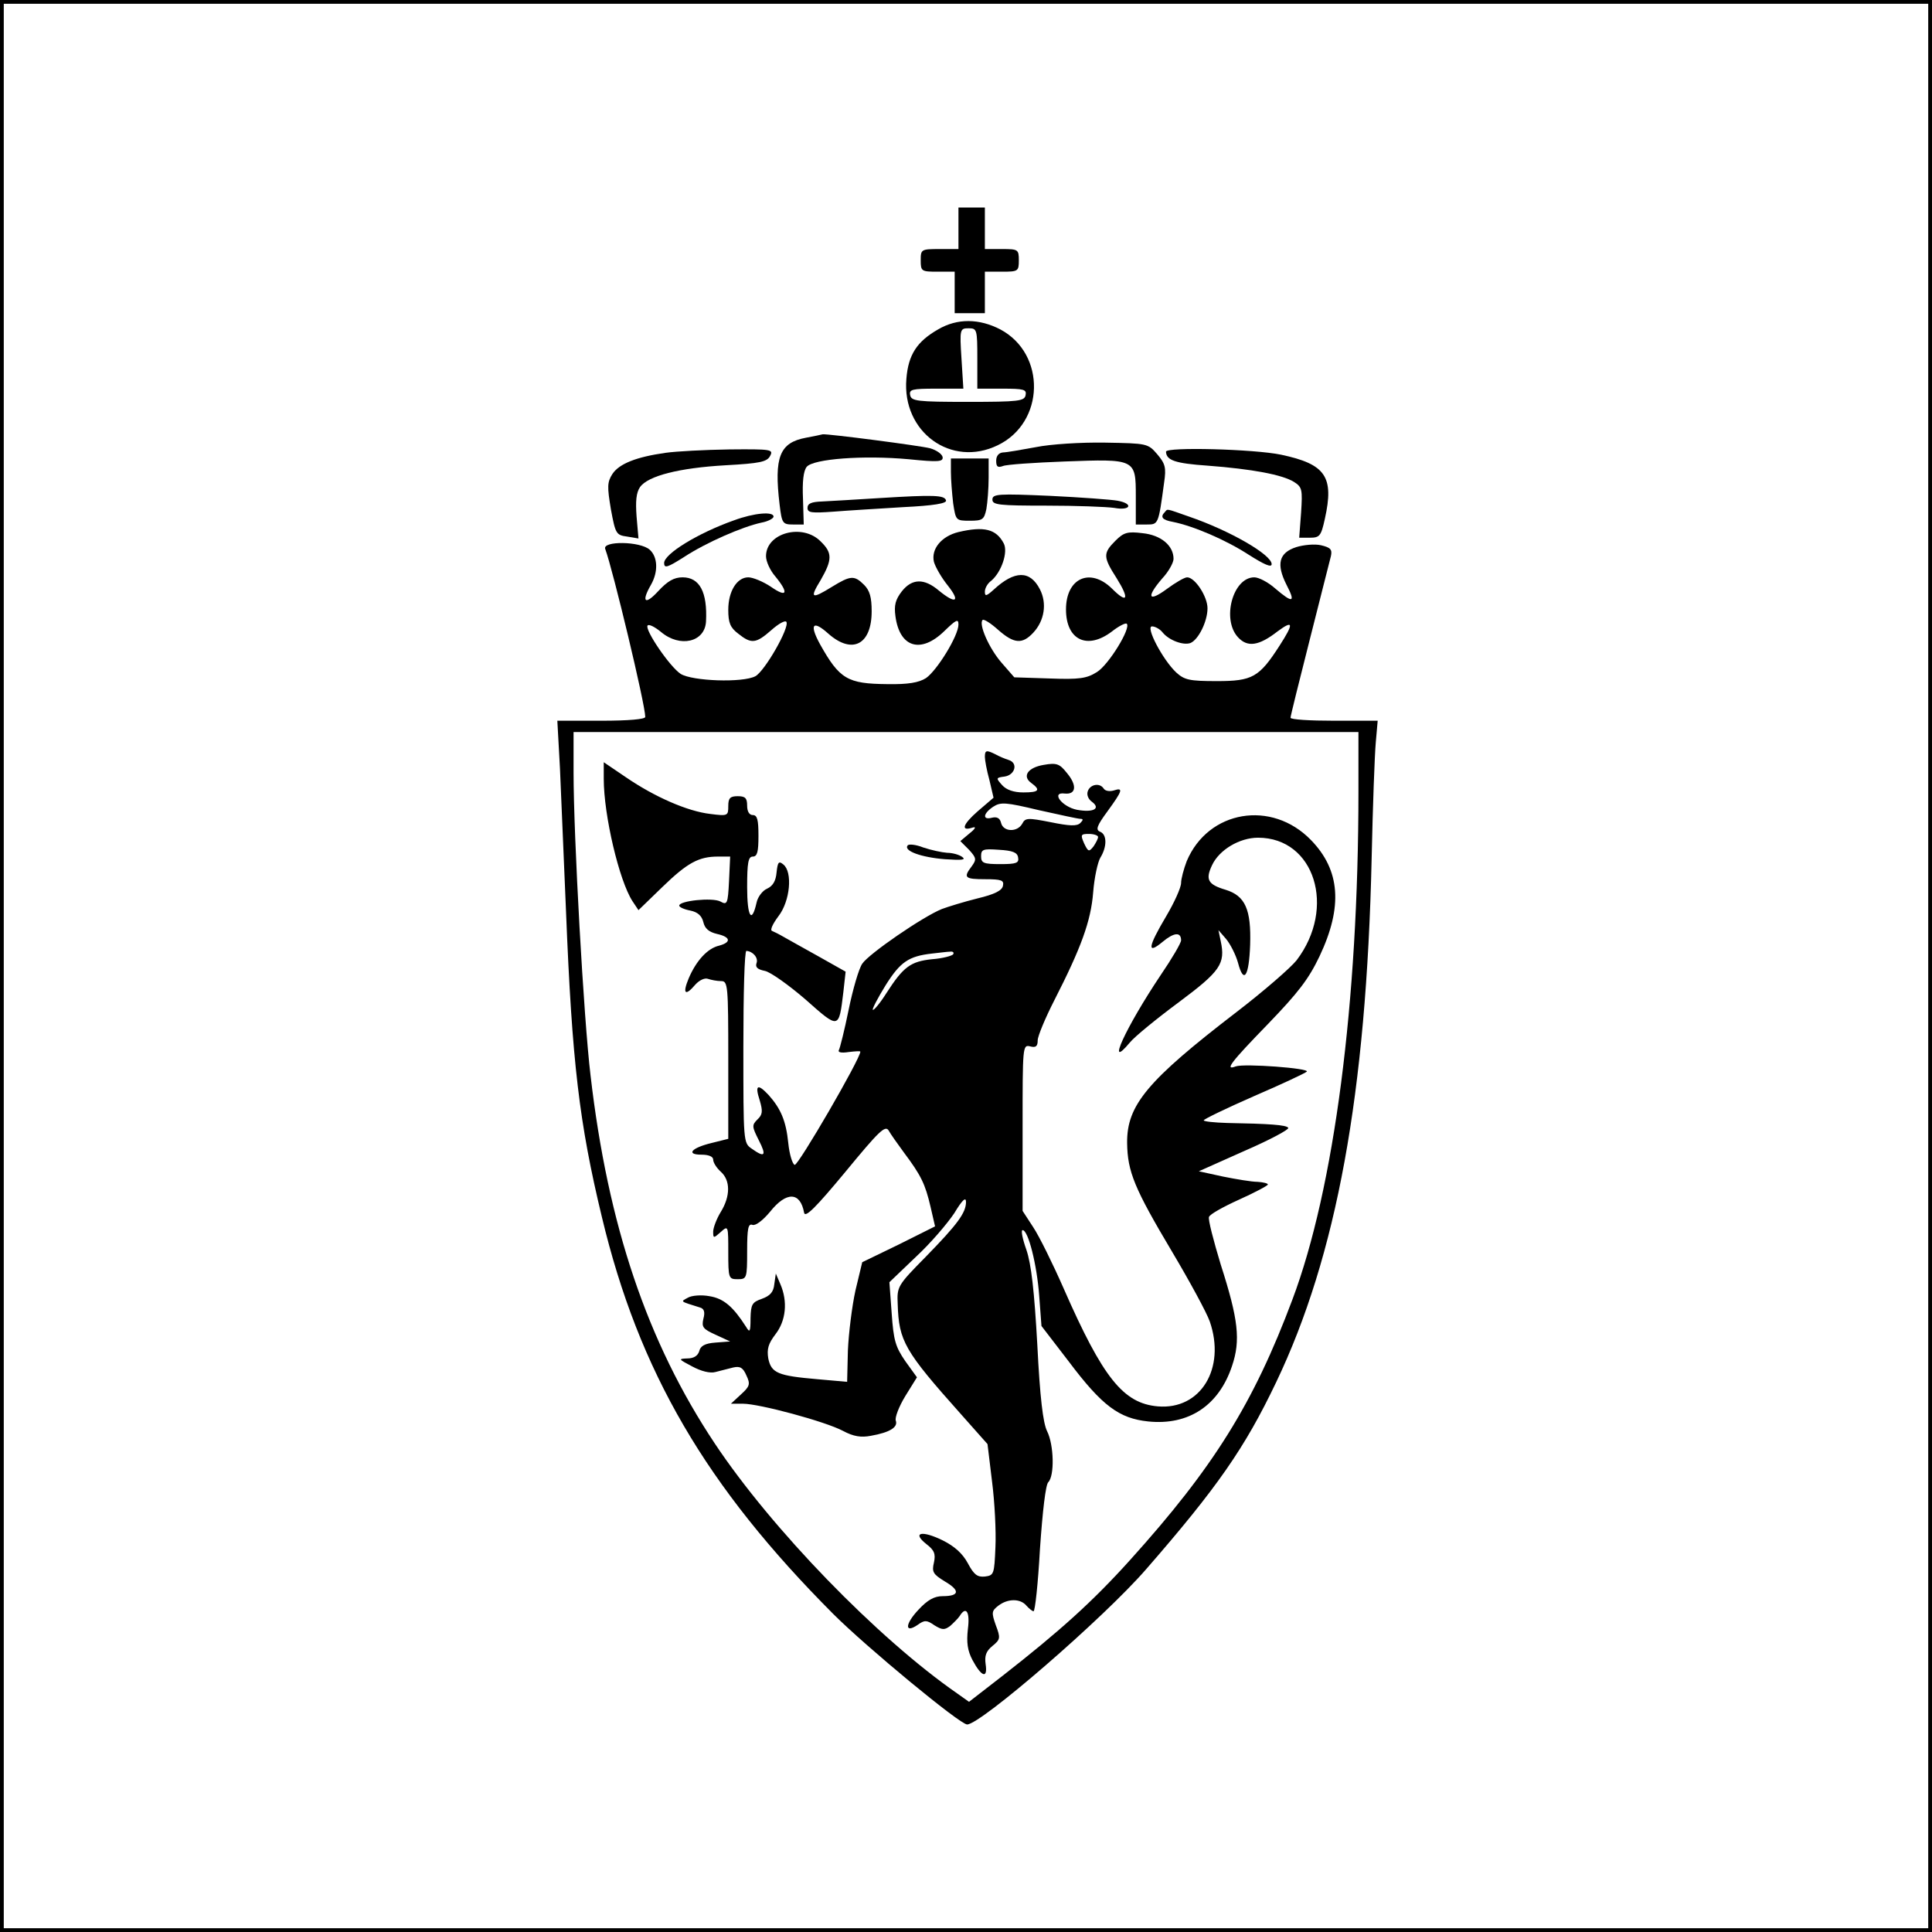 <?xml version="1.0" standalone="no"?>
<!DOCTYPE svg PUBLIC "-//W3C//DTD SVG 20010904//EN"
 "http://www.w3.org/TR/2001/REC-SVG-20010904/DTD/svg10.dtd">
<svg version="1.0" xmlns="http://www.w3.org/2000/svg"
 width="512pt" height="512pt" viewBox="0 0 512 512"
 preserveAspectRatio="xMidYMid meet">
<g transform="translate(0,512) scale(0.1,-0.1)"
fill="#000000" stroke="none">
<path d="M0 2560 l0 -2560 2560 0 2560 0 0 2560 0 2560 -2560 0 -2560 0 0
-2560z m5110 0 l0 -2550 -2550 0 -2550 0 0 2550 0 2550 2550 0 2550 0 0 -2550z"/>
<path d="M2540 4515 l0 -55 -50 0 c-49 0 -50 -1 -50 -30 0 -29 2 -30 45 -30
l45 0 0 -55 0 -55 40 0 40 0 0 55 0 55 45 0 c43 0 45 1 45 30 0 29 -2 30 -45
30 l-45 0 0 55 0 55 -35 0 -35 0 0 -55z"/>
<path d="M2486 4247 c-56 -32 -79 -67 -84 -131 -12 -141 119 -236 242 -176
125 60 129 242 7 307 -56 29 -114 30 -165 0z m104 -77 l0 -80 66 0 c57 0 65
-2 62 -17 -3 -16 -18 -18 -153 -18 -135 0 -150 2 -153 18 -3 15 5 17 69 17
l72 0 -5 80 c-5 78 -4 80 19 80 22 0 23 -3 23 -80z"/>
<path d="M2136 3960 c-70 -13 -85 -51 -70 -177 6 -50 8 -53 36 -53 l28 0 -2
68 c-2 45 1 74 10 85 18 21 150 31 270 20 79 -8 92 -7 90 6 -2 8 -16 18 -33
23 -27 7 -273 39 -285 37 -3 -1 -23 -5 -44 -9z"/>
<path d="M2745 3935 c-38 -7 -78 -14 -87 -14 -11 -1 -18 -9 -18 -22 0 -16 4
-19 18 -14 9 4 83 9 163 12 188 7 189 7 189 -92 l0 -75 29 0 c31 0 31 0 46
111 6 40 3 50 -18 75 -25 29 -27 29 -139 31 -63 1 -144 -4 -183 -12z"/>
<path d="M1764 3920 c-78 -11 -123 -29 -141 -56 -14 -22 -14 -34 -4 -94 12
-65 14 -68 43 -72 l30 -5 -5 58 c-3 41 -1 63 9 78 21 30 104 51 227 58 91 5
110 9 118 25 9 17 3 18 -108 17 -65 -1 -141 -5 -169 -9z"/>
<path d="M3090 3923 c1 -23 24 -31 110 -37 119 -9 198 -24 229 -43 22 -14 23
-20 19 -82 l-5 -66 28 0 c26 0 30 4 40 50 25 112 2 145 -116 170 -72 15 -305
21 -305 8z"/>
<path d="M2520 3869 c0 -20 3 -57 6 -83 7 -45 7 -46 44 -46 34 0 38 3 44 31 3
17 6 55 6 83 l0 51 -50 0 -50 0 0 -36z"/>
<path d="M2330 3800 c-63 -4 -132 -8 -152 -9 -27 -1 -38 -5 -38 -17 0 -13 11
-14 68 -10 37 3 120 8 185 12 82 4 117 10 114 18 -4 14 -32 15 -177 6z"/>
<path d="M2630 3796 c0 -14 17 -16 143 -16 78 0 159 -3 180 -6 43 -8 52 11 9
19 -16 3 -97 9 -180 13 -137 6 -152 5 -152 -10z"/>
<path d="M3087 3763 c-13 -13 -7 -21 21 -26 55 -11 141 -48 201 -87 41 -26 61
-35 61 -25 0 25 -111 89 -219 126 -63 22 -56 21 -64 12z"/>
<path d="M1945 3741 c-96 -34 -185 -89 -185 -113 0 -15 9 -12 53 16 58 38 154
80 205 91 17 3 32 11 32 16 0 14 -51 10 -105 -10z"/>
<path d="M2540 3710 c-45 -11 -73 -45 -65 -79 4 -14 20 -42 37 -63 34 -43 21
-50 -24 -13 -39 33 -71 32 -98 -2 -17 -22 -21 -37 -17 -66 11 -83 67 -100 129
-40 32 31 38 34 38 18 0 -30 -57 -122 -86 -142 -19 -12 -47 -17 -103 -16 -105
1 -126 13 -178 106 -29 53 -19 65 23 27 63 -55 114 -28 114 60 0 37 -5 55 -20
70 -26 26 -36 25 -85 -5 -55 -34 -60 -31 -30 18 31 54 31 72 0 102 -48 49
-145 23 -145 -39 0 -14 11 -38 25 -54 36 -44 31 -57 -12 -27 -21 14 -48 25
-60 25 -30 0 -53 -37 -53 -86 0 -34 5 -47 26 -63 35 -28 47 -27 88 9 19 17 37
27 40 22 9 -15 -57 -130 -82 -144 -34 -18 -167 -13 -198 6 -29 19 -95 116 -88
128 3 5 19 -3 36 -17 50 -42 116 -27 119 28 4 78 -17 117 -62 117 -23 0 -40
-10 -65 -37 -35 -38 -45 -28 -19 17 20 35 18 74 -3 93 -25 23 -127 24 -118 2
20 -54 106 -412 106 -445 0 -6 -44 -10 -116 -10 l-117 0 7 -127 c3 -71 10
-240 16 -378 16 -401 35 -561 95 -810 98 -410 276 -714 613 -1052 88 -88 336
-293 355 -293 36 0 361 281 474 411 189 217 262 322 345 496 160 335 239 764
253 1388 3 138 8 276 11 308 l5 57 -116 0 c-63 0 -115 3 -115 8 0 4 23 97 51
207 28 110 53 210 56 221 4 18 -1 23 -26 29 -17 4 -47 1 -66 -5 -46 -15 -53
-45 -26 -99 25 -48 18 -51 -29 -11 -19 17 -44 30 -56 30 -57 0 -87 -112 -43
-159 25 -27 55 -23 105 16 42 31 43 21 5 -38 -54 -84 -72 -94 -166 -94 -73 0
-86 3 -108 23 -36 34 -82 122 -64 122 8 0 21 -7 28 -16 17 -21 55 -35 74 -28
21 9 45 57 45 92 0 31 -33 82 -54 82 -7 0 -31 -14 -54 -31 -49 -36 -55 -22
-12 28 17 18 30 42 30 52 0 35 -33 63 -82 68 -40 5 -50 2 -72 -20 -33 -33 -33
-43 3 -99 35 -56 29 -69 -12 -28 -58 57 -122 28 -122 -55 0 -81 56 -108 121
-59 19 15 37 24 40 21 12 -11 -48 -109 -79 -128 -27 -17 -46 -20 -126 -17
l-93 3 -34 39 c-33 38 -61 102 -50 113 3 3 21 -8 41 -26 42 -37 64 -39 93 -8
30 32 37 78 18 115 -26 51 -67 51 -123 -1 -19 -17 -23 -18 -23 -5 0 9 7 22 17
29 27 23 45 76 33 99 -20 38 -52 46 -120 30z m1060 -687 c0 -559 -64 -1052
-175 -1347 -103 -275 -209 -445 -430 -690 -100 -111 -187 -189 -338 -307 l-89
-69 -31 22 c-212 147 -492 436 -643 663 -179 269 -283 578 -329 975 -18 149
-45 634 -45 803 l0 107 1040 0 1040 0 0 -157z"/>
<path d="M2610 3114 c0 -8 5 -36 12 -61 l11 -47 -42 -36 c-40 -35 -46 -54 -13
-43 10 3 6 -4 -8 -15 l-25 -21 23 -23 c20 -22 20 -26 7 -44 -23 -30 -18 -34
36 -34 43 0 50 -3 47 -17 -2 -13 -22 -23 -68 -34 -36 -9 -78 -22 -94 -28 -50
-20 -194 -119 -211 -145 -9 -13 -25 -68 -36 -122 -11 -54 -23 -102 -26 -107
-3 -6 7 -8 26 -5 17 2 31 3 31 1 0 -19 -165 -303 -174 -300 -6 2 -14 28 -17
58 -6 59 -20 91 -52 127 -29 31 -37 27 -24 -13 9 -30 8 -39 -6 -52 -15 -15
-14 -19 4 -55 21 -41 16 -47 -19 -22 -22 15 -22 18 -22 270 0 140 3 254 8 254
17 -1 32 -18 27 -32 -4 -11 2 -17 22 -21 15 -3 64 -38 108 -76 89 -79 88 -79
100 20 l6 54 -71 40 c-40 22 -82 46 -93 52 -12 7 -26 14 -31 16 -6 2 2 19 17
39 31 40 38 117 13 137 -12 10 -15 7 -18 -21 -2 -23 -10 -36 -25 -43 -12 -5
-25 -22 -28 -37 -13 -58 -25 -37 -25 41 0 65 3 81 15 81 12 0 15 13 15 55 0
42 -3 55 -15 55 -9 0 -15 9 -15 25 0 20 -5 25 -25 25 -20 0 -25 -5 -25 -26 0
-26 -1 -27 -48 -21 -60 7 -147 45 -223 97 l-59 40 0 -44 c0 -97 41 -270 76
-324 l16 -24 63 61 c67 65 97 81 148 81 l32 0 -3 -65 c-3 -61 -5 -64 -23 -54
-21 11 -109 2 -109 -11 0 -4 13 -10 29 -13 20 -4 31 -14 35 -31 4 -17 15 -26
36 -31 36 -8 39 -22 6 -31 -31 -7 -61 -40 -81 -87 -17 -41 -9 -48 18 -16 11
12 25 18 33 15 9 -3 24 -6 35 -6 18 0 19 -10 19 -209 l0 -209 -44 -11 c-54
-13 -69 -31 -27 -31 19 0 31 -5 31 -13 0 -8 9 -22 20 -32 26 -23 26 -65 0
-107 -11 -18 -20 -42 -20 -52 0 -18 1 -18 20 -1 20 18 20 17 20 -53 0 -70 1
-72 25 -72 24 0 25 2 25 75 0 60 3 73 14 69 8 -3 27 11 47 35 43 54 80 53 90
-3 3 -14 31 14 109 108 89 108 106 125 115 110 5 -9 24 -36 41 -59 45 -60 56
-83 70 -143 l12 -52 -96 -48 -97 -47 -18 -75 c-9 -41 -18 -113 -20 -159 l-2
-83 -79 7 c-104 9 -122 16 -130 55 -4 25 0 39 19 64 28 36 33 87 13 133 l-12
28 -4 -28 c-2 -21 -11 -31 -33 -39 -26 -9 -29 -15 -30 -51 0 -37 -2 -40 -12
-23 -34 53 -59 75 -97 81 -21 4 -47 2 -57 -4 -20 -11 -22 -9 32 -26 11 -3 14
-12 9 -30 -5 -22 -1 -27 32 -42 l39 -18 -39 -3 c-28 -2 -40 -9 -43 -23 -4 -12
-14 -19 -32 -19 -24 -1 -23 -2 13 -21 24 -13 48 -19 62 -15 13 3 34 9 47 12
18 4 26 0 35 -21 11 -23 9 -29 -14 -50 l-27 -25 32 0 c43 0 218 -47 265 -72
28 -15 48 -18 74 -13 51 9 72 23 66 40 -3 8 8 37 25 65 l31 50 -31 43 c-26 38
-31 55 -36 127 l-6 82 70 67 c39 36 84 89 102 116 21 35 31 44 31 30 0 -29
-22 -59 -108 -147 -74 -75 -75 -78 -73 -124 3 -98 18 -124 167 -291 l71 -80
12 -99 c7 -54 11 -133 9 -174 -3 -72 -4 -75 -28 -78 -20 -2 -29 5 -45 35 -14
26 -35 45 -67 61 -55 27 -82 21 -43 -10 21 -16 25 -26 20 -49 -6 -25 -2 -31
29 -50 41 -24 39 -39 -6 -39 -22 0 -40 -10 -64 -36 -36 -38 -37 -64 -2 -40 18
13 24 13 44 -1 21 -13 27 -13 42 -2 9 8 21 20 25 26 17 28 28 12 22 -34 -4
-36 -1 -57 12 -82 24 -45 41 -51 35 -11 -3 22 1 34 18 48 21 17 22 21 9 55
-12 34 -11 38 7 52 25 19 58 19 74 0 7 -8 16 -15 19 -15 4 0 12 74 17 165 7
101 15 170 22 177 17 17 15 99 -3 135 -11 22 -19 90 -26 229 -8 143 -16 214
-29 252 -10 28 -15 52 -10 52 15 0 38 -92 44 -174 l6 -80 73 -95 c88 -117 133
-150 210 -158 107 -11 187 42 222 147 23 68 17 123 -30 269 -19 63 -34 120
-31 126 2 7 38 27 80 46 42 19 76 37 76 40 0 3 -12 6 -27 7 -16 0 -57 7 -92
14 l-64 14 121 54 c67 29 119 57 116 61 -4 8 -52 11 -162 13 -34 1 -62 4 -62
7 0 3 60 32 133 64 72 31 136 61 140 65 10 9 -166 22 -188 14 -31 -12 -13 11
85 112 80 83 108 119 137 180 62 131 55 228 -23 308 -104 107 -272 79 -329
-56 -8 -21 -15 -47 -15 -58 0 -12 -18 -52 -40 -89 -48 -81 -51 -102 -9 -67 30
25 49 27 49 4 0 -7 -24 -48 -54 -92 -93 -139 -147 -257 -82 -179 13 16 72 64
130 107 110 82 124 102 111 162 l-6 29 20 -23 c11 -13 26 -42 32 -64 15 -57
29 -36 32 48 3 94 -13 130 -65 146 -47 14 -54 27 -36 65 19 41 73 73 122 73
150 0 208 -186 102 -325 -15 -19 -86 -81 -159 -137 -237 -182 -291 -247 -290
-347 1 -76 19 -120 119 -288 47 -79 92 -162 100 -185 43 -124 -24 -235 -138
-225 -91 8 -145 75 -249 312 -29 66 -65 139 -81 163 l-28 43 0 221 c0 215 0
220 20 215 15 -4 20 0 20 16 0 11 20 59 44 106 71 139 97 210 103 286 3 39 12
80 19 92 18 29 18 62 -1 69 -12 5 -8 16 20 54 40 55 43 64 16 55 -11 -3 -22
-1 -26 5 -10 16 -35 12 -42 -6 -4 -10 1 -22 11 -29 24 -18 3 -29 -40 -21 -40
8 -70 48 -32 43 30 -3 33 22 5 55 -19 24 -27 27 -61 21 -42 -7 -58 -30 -33
-48 26 -19 20 -25 -21 -25 -26 0 -45 7 -56 19 -17 19 -17 20 6 23 28 4 37 36
11 44 -10 3 -26 10 -35 15 -24 12 -28 11 -28 -7z m253 -164 c8 0 8 -3 0 -11
-9 -9 -29 -8 -78 2 -61 12 -68 12 -76 -4 -13 -23 -50 -22 -56 2 -3 13 -11 17
-24 14 -26 -7 -24 11 3 29 20 13 33 12 121 -9 54 -12 104 -23 110 -23z m47
-48 c0 -5 -6 -16 -12 -25 -12 -15 -14 -15 -25 8 -10 23 -9 25 13 25 13 0 24
-4 24 -8z m-212 -54 c3 -15 -4 -18 -47 -18 -45 0 -51 3 -51 21 0 18 5 20 47
17 36 -2 49 -7 51 -20z m-172 -257 c-3 -4 -28 -11 -56 -13 -57 -6 -76 -20
-121 -90 -17 -27 -34 -47 -36 -44 -2 2 13 31 34 65 39 62 61 77 123 84 19 2
41 5 48 5 7 1 11 -2 8 -7z"/>
<path d="M2405 2879 c-10 -14 36 -31 99 -36 45 -3 57 -2 46 6 -8 6 -26 11 -40
11 -14 1 -42 7 -63 14 -20 8 -40 10 -42 5z"/>
</g>
</svg>
